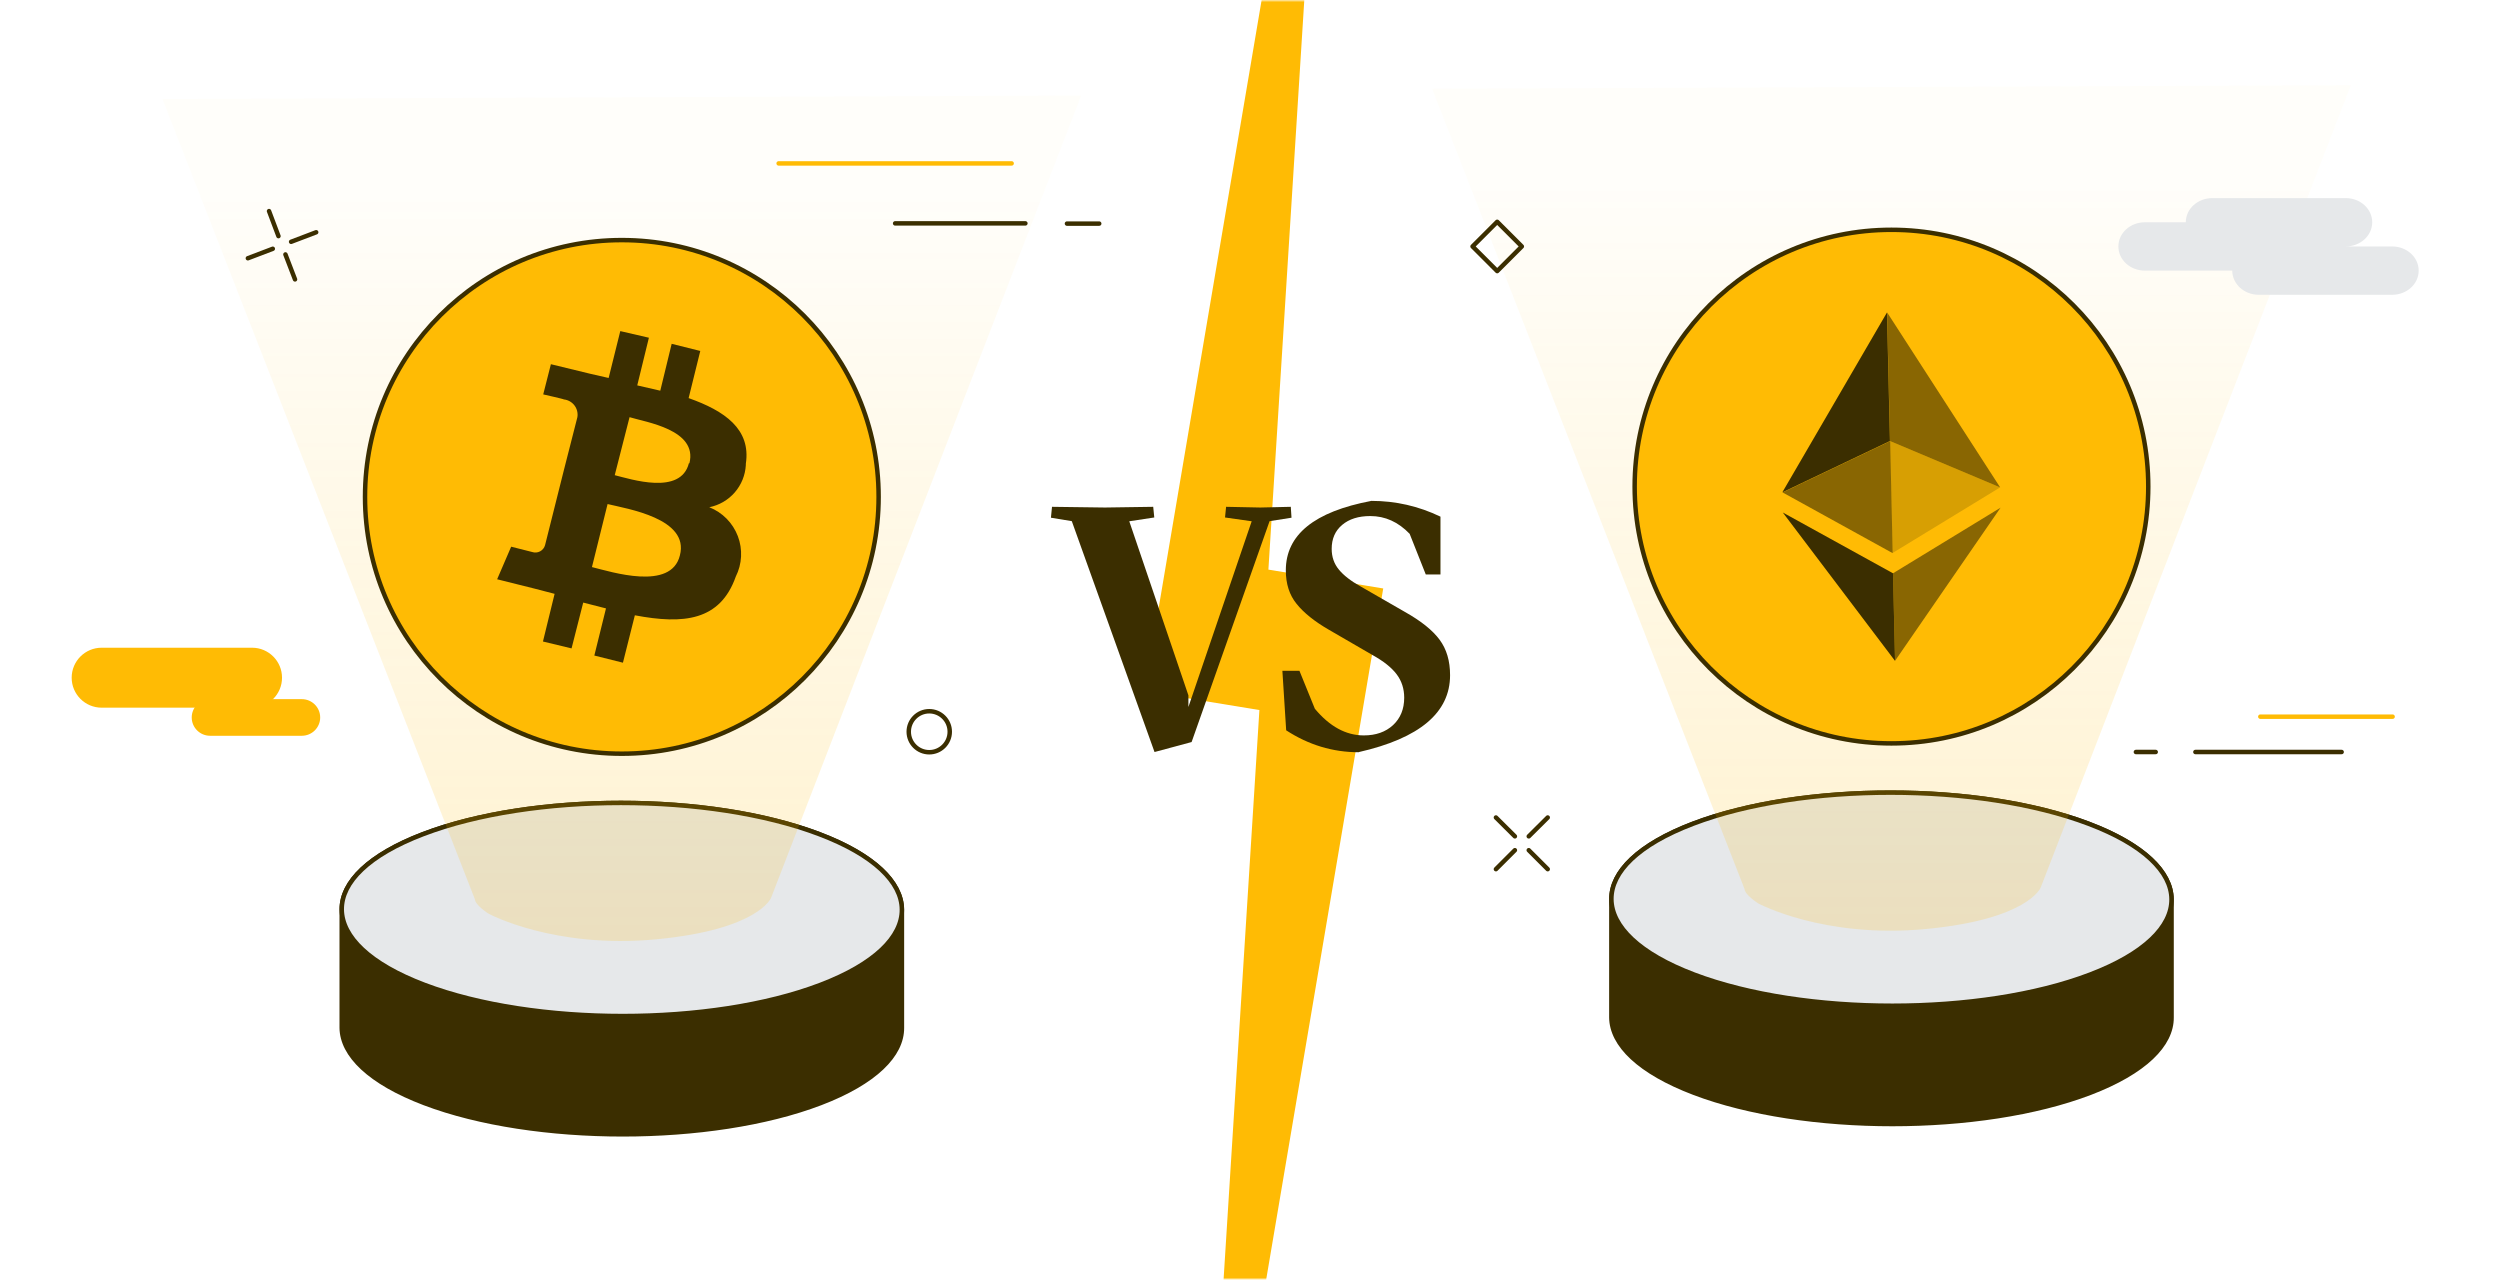<svg width="1676" height="858" viewBox="0 0 1676 858" fill="none" xmlns="http://www.w3.org/2000/svg">
<mask id="mask0_6189_2" style="mask-type:luminance" maskUnits="userSpaceOnUse" x="0" y="0" width="1676" height="858">
<path d="M1675.92 0.446H0.866V857.446H1675.92V0.446Z" fill="white"/>
</mask>
<g mask="url(#mask0_6189_2)">
<path d="M202.337 468.709H140.845C134.044 468.709 128.531 474.205 128.531 480.984C128.531 487.763 134.044 493.259 140.845 493.259H202.337C209.138 493.259 214.651 487.763 214.651 480.984C214.651 474.205 209.138 468.709 202.337 468.709Z" fill="#FFBB04"/>
<path d="M168.969 434.229H68.15C57.05 434.229 48.05 443.228 48.05 454.329C48.05 465.43 57.05 474.429 68.15 474.429H168.969C180.07 474.429 189.069 465.43 189.069 454.329C189.069 443.228 180.07 434.229 168.969 434.229Z" fill="#FFBB04"/>
<path d="M1471.8 504.143H1569.83" stroke="#3B2E00" stroke-width="3" stroke-linecap="round" stroke-linejoin="round"/>
<path d="M1431.91 504.143H1445.18" stroke="#3B2E00" stroke-width="3" stroke-linecap="round" stroke-linejoin="round"/>
<path d="M1515.33 480.458H1604" stroke="#FFBB04" stroke-width="3" stroke-linecap="round" stroke-linejoin="round"/>
<path d="M1002.87 548.052L1015.58 560.684" stroke="#3B2E00" stroke-width="3" stroke-linecap="round" stroke-linejoin="round"/>
<path d="M1024.88 569.98L1037.59 582.691" stroke="#3B2E00" stroke-width="3" stroke-linecap="round" stroke-linejoin="round"/>
<path d="M1002.87 582.691L1015.58 569.98" stroke="#3B2E00" stroke-width="3" stroke-linecap="round" stroke-linejoin="round"/>
<path d="M1024.88 560.684L1037.59 548.052" stroke="#3B2E00" stroke-width="3" stroke-linecap="round" stroke-linejoin="round"/>
<path d="M622.97 504.302C630.561 504.302 636.714 498.148 636.714 490.557C636.714 482.967 630.561 476.813 622.97 476.813C615.379 476.813 609.226 482.967 609.226 490.557C609.226 498.148 615.379 504.302 622.97 504.302Z" stroke="#3B2E00" stroke-width="3" stroke-linecap="round" stroke-linejoin="round"/>
<path d="M604.641 609.718C604.482 591.445 585.971 573.172 549.187 559.19C475.619 531.304 356.766 531.304 283.675 559.19C247.129 573.172 228.936 591.445 229.095 609.718V689.006C229.253 707.279 247.765 725.552 284.549 739.535C358.117 767.421 476.97 767.421 550.061 739.535C586.607 725.552 604.8 707.279 604.641 689.006V609.718Z" fill="#FFBB04"/>
<path d="M604.641 609.718C604.482 591.445 585.971 573.172 549.187 559.19C475.619 531.304 356.766 531.304 283.675 559.19C247.129 573.172 228.936 591.445 229.095 609.718V689.006C229.253 707.279 247.765 725.552 284.549 739.535C358.117 767.421 476.97 767.421 550.061 739.535C586.607 725.552 604.8 707.279 604.641 689.006V609.718Z" fill="#3B2E00" stroke="#3B2E00" stroke-width="3" stroke-linecap="round" stroke-linejoin="round"/>
<path d="M549.187 559.19C475.619 531.304 356.766 531.304 283.675 559.19C210.583 587.076 210.98 632.36 284.549 660.246C358.117 688.132 476.97 688.132 550.061 660.246C623.152 632.36 622.755 587.076 549.187 559.19Z" fill="#E6E8EA" stroke="#3B2E00" stroke-width="3" stroke-linecap="round" stroke-linejoin="round"/>
<path d="M874.884 -171.714L767.312 463.386L844.297 476.019L809.261 1033.1L819.748 1029.61L927.319 394.506L850.335 381.874L885.45 -175.21L874.963 -171.714H874.884Z" fill="#FFBB04"/>
<path d="M773.986 504.143L718.532 349.38L704.549 347.076L705.264 339.767L740.777 340.243L773.112 339.767L773.827 346.917L757.064 349.459L796.708 466.167V473.953L839.133 349.459L821.257 346.917L821.972 339.767L844.932 340.243L865.35 339.767L865.827 347.076L851.129 349.38L798.853 497.469L774.066 504.143H773.986Z" fill="#3B2E00"/>
<path d="M910.874 504.302C893.475 504.302 877.268 499.376 862.252 489.604L859.71 449.722H871.15L881.478 475.145C891.409 487.062 902.373 493.02 914.29 493.02C922.393 493.02 928.908 490.716 933.913 486.108C938.839 481.5 941.381 475.383 941.381 467.756C941.381 461.797 939.713 456.554 936.297 452.025C932.881 447.497 927.478 443.207 920.01 439.076L890.694 422.074C881.24 416.592 874.09 410.872 869.243 404.834C864.397 398.875 862.014 391.407 862.014 382.35C862.014 358.516 881.081 343.024 919.375 335.794C935.582 335.794 950.994 339.29 965.692 346.361V385.131H955.841L945.036 357.881C937.409 349.936 928.59 345.963 918.66 345.963C910.715 345.963 904.438 347.95 899.751 351.922C895.064 355.894 892.76 361.217 892.76 367.97C892.76 373.293 894.349 377.981 897.606 381.874C900.784 385.767 905.71 389.58 912.304 393.235L941.858 410.236C952.742 416.354 960.449 422.551 965.136 428.906C969.823 435.262 972.127 443.127 972.127 452.661C972.127 477.766 951.71 494.927 910.874 504.222V504.302Z" fill="#3B2E00"/>
<path opacity="0.19" d="M318.279 602.644L108.89 66.371L724.846 64.048L516.918 601.924C516.918 601.924 508.563 623.23 439.916 629.719C371.269 636.207 327.626 612.577 327.626 612.577C327.626 612.577 318.512 606.89 318.337 602.724L318.279 602.644Z" fill="url(#paint0_linear_6189_2)"/>
<path d="M589.03 333.12C589.03 238.037 511.95 160.958 416.868 160.958C321.785 160.958 244.706 238.037 244.706 333.12C244.706 428.202 321.785 505.282 416.868 505.282C511.95 505.282 589.03 428.202 589.03 333.12Z" fill="#FFBB04" stroke="#3B2E00" stroke-width="3" stroke-linecap="round" stroke-linejoin="round"/>
<path d="M500.005 310.925C503.557 287.665 485.801 275.413 461.653 266.89L469.465 235.285L450.289 230.491L442.654 261.919L427.206 258.367L435.019 226.407L415.842 221.968L408.03 253.396L395.601 250.555L369.322 244.163L364.173 264.404C364.173 264.404 378.377 267.601 378.022 267.778C379.413 267.929 380.759 268.361 381.977 269.049C383.195 269.737 384.261 270.666 385.108 271.779C385.956 272.892 386.567 274.167 386.906 275.524C387.245 276.882 387.303 278.294 387.078 279.675L378.022 315.186L365.416 365.436C365.174 366.327 364.752 367.159 364.176 367.88C363.6 368.602 362.882 369.197 362.066 369.63C361.251 370.063 360.355 370.323 359.434 370.396C358.514 370.469 357.589 370.352 356.715 370.052L342.688 366.501L333.277 388.341L358.136 394.555L371.808 398.107L363.995 430.067L383.171 434.684L390.984 403.966L406.254 407.872L398.442 439.478L417.618 444.272L425.608 412.489C458.279 418.703 482.782 416.218 493.258 386.565C495.361 382.379 496.568 377.802 496.804 373.124C497.041 368.445 496.3 363.769 494.63 359.393C492.959 355.017 490.396 351.036 487.103 347.705C483.81 344.374 479.859 341.765 475.502 340.045C482.137 338.718 488.143 335.226 492.578 330.116C497.013 325.006 499.625 318.568 500.005 311.813V310.925ZM455.793 372.361C449.934 396.331 409.805 383.369 396.844 380.173L407.32 337.914C420.281 341.11 462.363 347.502 455.793 372.361ZM461.83 310.57C456.326 332.232 422.945 321.223 412.114 318.56L422.057 279.675C432.888 283.048 467.867 288.02 462.185 310.57H461.83Z" fill="#3B2E00"/>
<path d="M180.36 141.524L186.68 158.294" stroke="#3B2E00" stroke-width="3" stroke-linecap="round" stroke-linejoin="round"/>
<path d="M191.354 170.58L197.779 187.31" stroke="#3B2E00" stroke-width="3" stroke-linecap="round" stroke-linejoin="round"/>
<path d="M166.177 173.126L182.874 166.774" stroke="#3B2E00" stroke-width="3" stroke-linecap="round" stroke-linejoin="round"/>
<path d="M195.16 162.1L211.962 155.707" stroke="#3B2E00" stroke-width="3" stroke-linecap="round" stroke-linejoin="round"/>
<path d="M736.907 149.909H715.297" stroke="#3B2E00" stroke-width="3" stroke-linecap="round" stroke-linejoin="round"/>
<path d="M678.195 109.55H522.002" stroke="#FFBB04" stroke-width="3" stroke-linecap="round" stroke-linejoin="round"/>
<path d="M687.411 149.75H600.099" stroke="#3B2E00" stroke-width="3" stroke-linecap="round" stroke-linejoin="round"/>
<path d="M1455.81 602.816C1455.65 584.543 1437.14 566.27 1400.35 552.288C1326.78 524.402 1207.93 524.402 1134.84 552.288C1098.29 566.27 1080.1 584.543 1080.26 602.816V682.104C1080.42 700.377 1098.93 718.65 1135.71 732.633C1209.28 760.519 1328.14 760.519 1401.23 732.633C1437.77 718.65 1455.97 700.377 1455.81 682.104V602.816Z" fill="#FFBB04"/>
<path d="M1455.81 602.816C1455.65 584.543 1437.14 566.27 1400.35 552.288C1326.78 524.402 1207.93 524.402 1134.84 552.288C1098.29 566.27 1080.1 584.543 1080.26 602.816V682.104C1080.42 700.377 1098.93 718.65 1135.71 732.633C1209.28 760.519 1328.14 760.519 1401.23 732.633C1437.77 718.65 1455.97 700.377 1455.81 682.104V602.816Z" fill="#3B2E00" stroke="#3B2E00" stroke-width="3" stroke-linecap="round" stroke-linejoin="round"/>
<path d="M1400.35 552.288C1326.78 524.402 1207.93 524.402 1134.84 552.288C1061.75 580.174 1062.15 625.458 1135.71 653.344C1209.28 681.23 1328.14 681.23 1401.23 653.344C1474.32 625.458 1473.92 580.174 1400.35 552.288Z" fill="#E6E8EA" stroke="#3B2E00" stroke-width="3" stroke-linecap="round" stroke-linejoin="round"/>
<path opacity="0.19" d="M1169.44 595.743L960.055 59.469L1576.01 57.146L1368.08 595.022C1368.08 595.022 1359.73 616.328 1291.08 622.817C1222.43 629.305 1178.79 605.675 1178.79 605.675C1178.79 605.675 1169.68 599.988 1169.5 595.823L1169.44 595.743Z" fill="url(#paint1_linear_6189_2)"/>
<path d="M1440.2 326.218C1440.2 231.135 1363.12 154.056 1268.03 154.056C1172.95 154.056 1095.87 231.135 1095.87 326.218C1095.87 421.3 1172.95 498.38 1268.03 498.38C1363.12 498.38 1440.2 421.3 1440.2 326.218Z" fill="#FFBB04" stroke="#3B2E00" stroke-width="3" stroke-linecap="round" stroke-linejoin="round"/>
<path opacity="0.6" fill-rule="evenodd" clip-rule="evenodd" d="M1265.09 209.391L1267.08 295.671L1340.89 326.734L1265.09 209.391Z" fill="#3B2E00"/>
<path fill-rule="evenodd" clip-rule="evenodd" d="M1265.09 209.391L1194.86 330.071L1267 295.671L1265.01 209.391H1265.09Z" fill="#3B2E00"/>
<path opacity="0.6" fill-rule="evenodd" clip-rule="evenodd" d="M1269.07 384.333L1270.42 443.045L1341.2 340.32L1269.07 384.333Z" fill="#3B2E00"/>
<path fill-rule="evenodd" clip-rule="evenodd" d="M1270.42 443.045L1269.07 384.334L1195.18 343.577L1270.42 443.045Z" fill="#3B2E00"/>
<path opacity="0.2" fill-rule="evenodd" clip-rule="evenodd" d="M1268.75 370.748L1340.89 326.734L1267.08 295.67L1268.75 370.748Z" fill="#3B2E00"/>
<path opacity="0.6" fill-rule="evenodd" clip-rule="evenodd" d="M1194.94 330.071L1268.83 370.828L1267.16 295.75L1195.02 330.151L1194.94 330.071Z" fill="#3B2E00"/>
<path d="M1603.68 165.22H1572.54C1582.39 165.22 1590.33 157.99 1590.33 149.013C1590.33 140.035 1582.39 132.806 1572.54 132.806H1483.16C1473.31 132.806 1465.36 140.035 1465.36 149.013H1437.95C1428.1 149.013 1420.16 156.243 1420.16 165.22C1420.16 174.198 1428.1 181.427 1437.95 181.427H1496.5C1496.5 190.325 1504.45 197.635 1514.3 197.635H1603.68C1613.53 197.635 1621.48 190.405 1621.48 181.427C1621.48 172.45 1613.53 165.22 1603.68 165.22Z" fill="#E6E8EA"/>
<path d="M1020.23 165.22L1003.72 148.704L987.2 165.22L1003.72 181.736L1020.23 165.22Z" stroke="#3B2E00" stroke-width="3" stroke-linecap="round" stroke-linejoin="round"/>
</g>
<defs>
<linearGradient id="paint0_linear_6189_2" x1="416.868" y1="64.048" x2="416.868" y2="630.846" gradientUnits="userSpaceOnUse">
<stop offset="0.112" stop-color="#FFBB04" stop-opacity="0.1"/>
<stop offset="1" stop-color="#FFBB04"/>
</linearGradient>
<linearGradient id="paint1_linear_6189_2" x1="1268.03" y1="57.146" x2="1268.03" y2="623.944" gradientUnits="userSpaceOnUse">
<stop offset="0.112" stop-color="#FFBB04" stop-opacity="0.1"/>
<stop offset="1" stop-color="#FFBB04"/>
</linearGradient>
</defs>
</svg>
